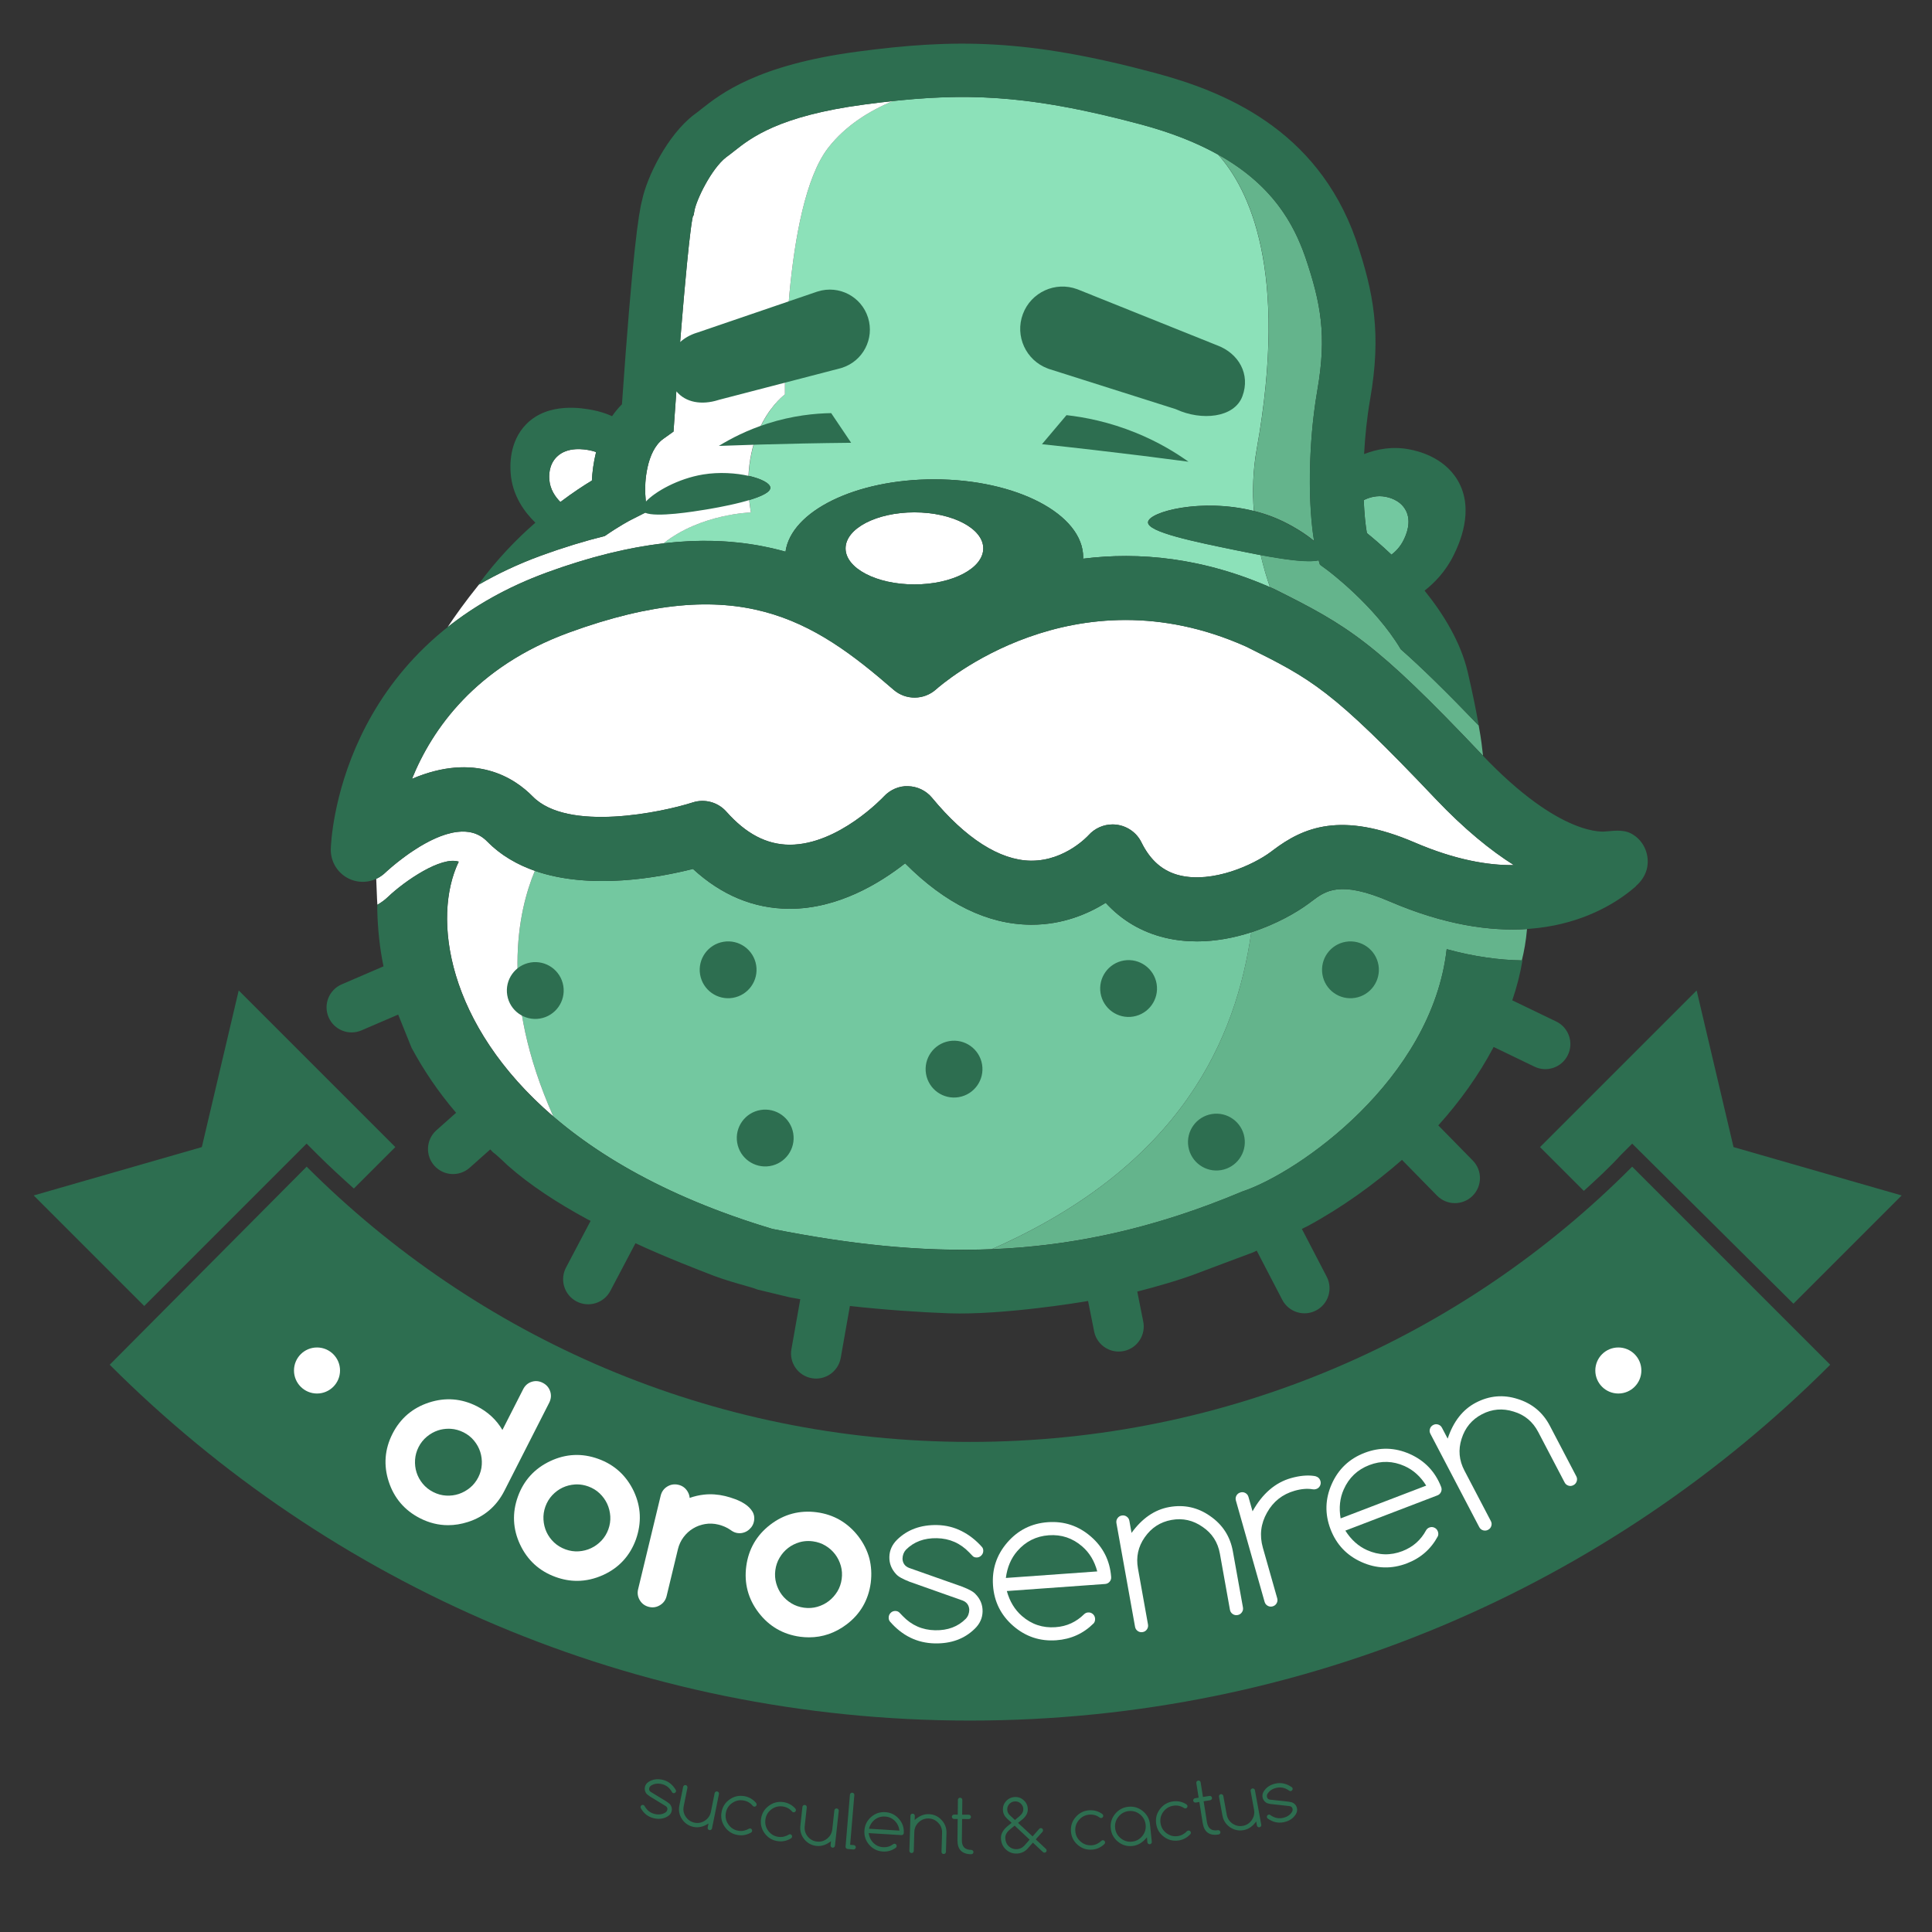 <?xml version="1.0" encoding="utf-8"?>
<!-- Generator: Adobe Illustrator 23.0.3, SVG Export Plug-In . SVG Version: 6.00 Build 0)  -->
<svg version="1.1" id="圖層_1" xmlns="http://www.w3.org/2000/svg" xmlns:xlink="http://www.w3.org/1999/xlink" x="0px" y="0px"
	 viewBox="0 0 600 600" style="enable-background:new 0 0 600 600;" xml:space="preserve">
<rect x="0" y="0" width="600" height="600" fill="#333333" stroke="none"/>
<style type="text/css">
	.st0{fill:#8CE1B9;}
	.st1{fill:#FFFFFF;}
	.st2{fill:#64B48C;}
	.st3{fill-rule:evenodd;clip-rule:evenodd;fill:#73C8A0;}
	.st4{fill:#2D6E50;}
	.st5{fill-rule:evenodd;clip-rule:evenodd;fill:#2D6E50;}
	.st6{fill-rule:evenodd;clip-rule:evenodd;fill:#FFFFFF;}
	.st7{fill:#73C8A0;}
</style>
<g>
	<path class="st0" d="M391.52,172.38c-2.69-0.5-5.26-1.03-7.41-1.47c-13.3-2.73-27.75-5.69-27.59-8.74
		c0.17-3.21,16.56-7.58,32.86-3.49c-0.46-6.09-0.29-12.56,0.9-19.21c9.98-55.6-2.4-80.77-12-91.47c0,0,0,0,0,0
		c-6.36-3.55-14.19-6.75-23.92-9.36c-32.04-8.59-51.39-9.78-74.21-7.56c-0.95,0.1-1.9,0.19-2.87,0.29
		c-6.96,2.9-14.59,7.45-20.07,14.52c-14.15,18.24-13.44,76.58-13.44,76.58s-10.44,7.64-11.28,25.3c3.97,0.9,6.69,2.34,6.74,3.68
		c0.05,1.41-2.89,2.73-6.53,3.83c0.13,1.26,0.27,2.53,0.49,3.86c0,0-15.6,0.41-27.14,9.6c0,0,0,0,0,0
		c5.37-0.63,10.45-0.86,15.28-0.75c0.24,0.01,0.48,0.02,0.72,0.03c1.29,0.04,2.57,0.1,3.82,0.19c0.38,0.03,0.75,0.06,1.13,0.09
		c1.1,0.09,2.19,0.2,3.26,0.33c0.44,0.05,0.87,0.1,1.31,0.16c1,0.13,2,0.29,2.98,0.45c0.45,0.07,0.9,0.15,1.34,0.23
		c0.99,0.18,1.97,0.39,2.94,0.6c0.39,0.09,0.79,0.16,1.17,0.25c1.33,0.31,2.65,0.65,3.94,1.01c1.74-12.56,21.71-22.47,46.14-22.47
		c25.58,0,46.31,10.86,46.31,24.25c0,0.14-0.04,0.27-0.04,0.4c17.2-2.16,37.31-0.46,59.19,9.35c-0.38-0.17-0.75-0.32-1.13-0.48
		C393.37,179.37,392.37,176.01,391.52,172.38z"/>
	<path class="st1" d="M169.88,177.77c13.4-4.89,25.37-7.75,36.17-9.02c11.54-9.19,27.14-9.6,27.14-9.6
		c-4.35-25.85,10.58-36.67,10.58-36.67s-0.71-58.34,13.44-76.58c5.48-7.06,13.1-11.61,20.07-14.52c-2.86,0.31-5.78,0.66-8.8,1.06
		C241.8,35.98,233.16,42.83,228,46.92c-0.92,0.73-1.74,1.37-2.5,1.91c-4.56,3.55-9.23,13.14-9.85,16.65l-0.23,1.3l-0.28,0.52
		c-1.23,5.52-3.83,35.83-5.7,62.81l-0.27,3.91l-3.19,2.28c-5.3,3.79-5.82,13.9-5.58,17.15l0.4,5.55l-4.98,2.52
		c-0.09,0.05-3.28,1.69-8.01,4.95c-6.27,1.55-12.87,3.55-19.83,6.1c-7.12,2.6-13.47,5.64-19.23,8.96c-4.19,5.2-7.38,9.66-9.76,13.27
		C147.27,188.23,157.41,182.33,169.88,177.77z"/>
	<path class="st2" d="M431.53,279.94c-15.45-6.64-19.89-3.28-24.2-0.02l-0.74,0.56c-3.93,2.94-10.35,6.58-17.99,9.06
		c-4.75,32.93-21.43,72.3-80.62,98.41c25.21-1.01,50.42-6.37,77.82-17.91c17.43-5.77,58.88-34.73,63.48-75.26
		c8.58,2.36,16.33,3.37,23.34,3.49c0.69-2.73,1.28-5.98,1.61-9.74C462.77,289.25,448.6,287.28,431.53,279.94z"/>
	<g>
		<path class="st3" d="M139.18,291.19c0.05,0.51,0.11,1.02,0.18,1.54C139.29,292.22,139.24,291.7,139.18,291.19z"/>
		<path class="st3" d="M138.86,284.45c-0.01,0.35-0.02,0.7-0.02,1.06C138.84,285.15,138.85,284.8,138.86,284.45z"/>
		<path class="st3" d="M139.25,278.84c0.03-0.21,0.06-0.41,0.09-0.62C139.31,278.43,139.28,278.63,139.25,278.84z"/>
		<path class="st3" d="M140.4,298.41c0.5,2.22,1.14,4.48,1.91,6.77C141.54,302.88,140.9,300.62,140.4,298.41z"/>
		<path class="st3" d="M138.92,282.51c0.02-0.35,0.04-0.7,0.06-1.04C138.96,281.81,138.94,282.16,138.92,282.51z"/>
		<path class="st3" d="M139.71,276.1c0.05-0.26,0.1-0.52,0.16-0.78C139.81,275.58,139.76,275.84,139.71,276.1z"/>
		<path class="st3" d="M141.28,270.43c0.07-0.2,0.15-0.41,0.23-0.61C141.43,270.02,141.36,270.22,141.28,270.43z"/>
		<path class="st3" d="M140.48,272.84c0.03-0.09,0.06-0.17,0.08-0.26C140.54,272.67,140.51,272.75,140.48,272.84z"/>
		<path class="st3" d="M118.19,272.17c-0.15,0.1-0.3,0.17-0.45,0.25C117.88,272.34,118.04,272.27,118.19,272.17z"/>
		<path class="st3" d="M142.6,306.02c0.86,2.45,1.88,4.94,3.06,7.45C144.48,310.96,143.46,308.48,142.6,306.02z"/>
		<path class="st3" d="M117.25,284.82c0,0,0,0.01,0,0.01c-0.04-0.8-0.08-1.58-0.1-2.4C117.17,283.25,117.21,284.03,117.25,284.82z"
			/>
		<path class="st3" d="M139.76,295.33c0.11,0.61,0.24,1.23,0.36,1.84C140,296.55,139.87,295.94,139.76,295.33z"/>
		<path class="st3" d="M158.24,266.79c-0.13-0.08-0.26-0.17-0.4-0.25C157.98,266.62,158.11,266.71,158.24,266.79z"/>
		<path class="st3" d="M156.4,265.61c-0.2-0.14-0.4-0.29-0.59-0.43C156.01,265.32,156.2,265.47,156.4,265.61z"/>
		<path class="st3" d="M160.13,267.86c-0.08-0.04-0.15-0.09-0.23-0.13C159.98,267.77,160.06,267.82,160.13,267.86z"/>
		<path class="st3" d="M162.07,268.82c-0.03-0.01-0.06-0.03-0.08-0.04C162.01,268.79,162.04,268.8,162.07,268.82z"/>
		<path class="st3" d="M164.06,269.68c0,0-0.01,0-0.01,0C164.05,269.67,164.06,269.68,164.06,269.68z"/>
		<path class="st3" d="M361.72,291.2c-7.2-1.74-13.39-5.41-18.33-10.81c-5.6,3.49-13.42,6.79-22.98,6.79c-0.12,0-0.24,0-0.36,0
			c-13.4-0.12-26.47-6.52-38.96-19.06c-7.9,6.21-20.87,14.11-35.79,14.11c-0.09,0-0.18,0-0.28,0c-10.96-0.07-20.97-4.23-29.82-12.38
			c-10.49,2.67-31.78,6.62-49.09,0.6c0,0,0,0,0,0c-5.19,12.41-11.1,38.45,5.73,76.28c-2.04-1.76-3.98-3.53-5.81-5.32
			c15.9,15.53,39.68,30.03,73.85,40.25c23.71,4.71,45.91,7.17,68.1,6.28c59.19-26.11,75.87-65.48,80.62-98.41
			c-5.19,1.68-10.94,2.83-16.87,2.83C368.42,292.36,365.06,292.01,361.72,291.2z"/>
		<path class="st3" d="M150.24,321.9c-1.65-2.67-3.09-5.32-4.36-7.96C147.15,316.58,148.6,319.24,150.24,321.9z"/>
		<path class="st3" d="M150.36,322.09c3.99,6.44,9.13,12.91,15.57,19.22C159.49,335,154.35,328.53,150.36,322.09z"/>
		<path class="st3" d="M154.62,264.3c-0.3-0.23-0.58-0.48-0.87-0.73C154.04,263.82,154.33,264.07,154.62,264.3z"/>
		<path class="st3" d="M152.91,262.87c-0.56-0.5-1.11-1.03-1.65-1.57C151.79,261.84,152.34,262.36,152.91,262.87z"/>
		<path class="st3" d="M138.93,288.16c0.03,0.47,0.06,0.94,0.1,1.42C138.99,289.1,138.95,288.62,138.93,288.16z"/>
	</g>
	<path class="st1" d="M166.11,270.44C166.11,270.44,166.1,270.44,166.11,270.44c-0.69-0.24-1.37-0.49-2.04-0.77
		c0,0-0.01,0-0.02-0.01c-0.67-0.27-1.33-0.55-1.98-0.85c-0.03-0.01-0.06-0.03-0.08-0.04c-0.62-0.29-1.24-0.6-1.85-0.92
		c-0.08-0.04-0.15-0.09-0.23-0.13c-0.56-0.3-1.12-0.61-1.66-0.94c-0.13-0.08-0.26-0.17-0.4-0.25c-0.49-0.3-0.97-0.61-1.44-0.93
		c-0.2-0.14-0.4-0.29-0.6-0.44c-0.4-0.28-0.79-0.57-1.18-0.87c-0.3-0.23-0.59-0.49-0.88-0.74c-0.28-0.23-0.56-0.46-0.84-0.7
		c-0.56-0.5-1.11-1.03-1.65-1.57c-0.64-0.65-1.33-1.19-2.04-1.62c-1.8-1.07-3.81-1.48-5.92-1.4c-4.22,0.14-8.83,2.19-12.85,4.61
		c-0.8,0.48-1.58,0.98-2.33,1.48c-0.75,0.5-1.47,1-2.14,1.5c-0.68,0.49-1.32,0.98-1.91,1.44c-0.3,0.23-0.58,0.46-0.85,0.67
		c-0.54,0.44-1.04,0.84-1.47,1.21c-1.3,1.1-2.08,1.84-2.12,1.87c-0.31,0.3-0.6,0.53-0.9,0.75c-0.59,0.45-1.23,0.83-1.89,1.14
		c0.21,6.32,0.36,8.05,0.36,8.05c1.17-0.67,2.29-1.46,3.29-2.43c5.27-5.02,16.58-12.73,21.98-10.95
		c-8.34,17.33-3.73,50.68,29.37,79.12C155.01,308.9,160.91,282.86,166.11,270.44z"/>
	<g>
		<path class="st1" d="M316.87,159.09c0.02,0.02,0.02,0.04,0.02,0.06c-0.02-0.03-0.03-0.05-0.03-0.06H316.87z"/>
	</g>
	<path class="st1" d="M289.47,247.77c10.4,12.59,20.96,19.34,30.53,19.52c0.14,0,0.27,0,0.4,0c10.49,0,17.57-7.81,17.64-7.89
		c1.91-2.14,4.65-3.37,7.48-3.37c0.44,0,0.88,0.03,1.33,0.09c3.27,0.45,6.15,2.46,7.61,5.43c2.79,5.68,6.69,9.05,11.92,10.31
		c10.17,2.47,22.78-3.19,28.32-7.33l0.65-0.49c9.32-7.05,21.11-12.24,44.04-2.38c12.43,5.34,22.75,7.13,30.76,7
		c-7.17-4.53-15.33-11.11-24.35-20.61c-32.31-34.06-38.44-37.11-58.74-47.22c-53.68-24.05-94.66,11.74-96.37,13.27
		c-3.73,3.34-9.4,3.39-13.17,0.11c-25.06-21.77-48.39-36.9-100.81-17.77c-29.06,10.61-42.53,30.06-48.76,45.43
		c19.6-8.34,31.82-0.3,37.5,5.49c10.87,11.09,40.22,4.89,49.65,1.85c3.74-1.22,7.87-0.1,10.49,2.86
		c6.08,6.86,12.48,10.21,19.55,10.26c0.05,0,0.1,0,0.15,0c15.14,0,29.02-14.78,29.16-14.93c1.94-2.13,4.83-3.4,7.59-3.24
		C284.93,244.23,287.64,245.55,289.47,247.77z"/>
	<g>
		<path class="st2" d="M405.37,79.81c-0.2-0.57-0.41-1.15-0.63-1.73c-0.05-0.14-0.11-0.29-0.16-0.43c-0.21-0.54-0.43-1.09-0.66-1.65
			c-0.02-0.05-0.04-0.1-0.06-0.15c-0.25-0.61-0.52-1.22-0.8-1.83c-0.05-0.11-0.1-0.22-0.15-0.33c-0.27-0.58-0.55-1.16-0.84-1.74
			c-0.02-0.04-0.04-0.09-0.07-0.13c-0.33-0.65-0.67-1.3-1.04-1.95c-0.03-0.06-0.07-0.12-0.1-0.18c-0.35-0.62-0.72-1.24-1.1-1.87
			c-0.02-0.04-0.05-0.07-0.07-0.11c-0.84-1.34-1.76-2.69-2.78-4.03c-0.02-0.03-0.04-0.06-0.06-0.09c-1.03-1.35-2.17-2.69-3.42-4.02
			c-0.02-0.02-0.03-0.04-0.05-0.05c-1.26-1.34-2.64-2.66-4.15-3.96c-0.01-0.01-0.03-0.02-0.04-0.04c-1.52-1.31-3.17-2.59-4.97-3.84
			c-0.01-0.01-0.02-0.01-0.02-0.02c-1.81-1.26-3.77-2.48-5.89-3.67c9.6,10.7,21.98,35.87,12,91.47c-1.19,6.64-1.36,13.12-0.9,19.21
			c2.54,0.64,5.07,1.46,7.54,2.55c4.07,1.79,8.32,4.39,11.16,6.78c0-0.01,0-0.02,0-0.03c-0.44-2.59-0.78-5.65-1-9.05
			c-0.01-0.18-0.02-0.35-0.04-0.53c-0.04-0.68-0.08-1.38-0.11-2.08c-0.01-0.3-0.03-0.6-0.04-0.9c-0.03-0.66-0.05-1.33-0.07-2
			c-0.01-0.37-0.02-0.75-0.02-1.13c-0.01-0.65-0.02-1.3-0.03-1.96c0-0.44,0-0.89,0-1.33c0-0.63,0-1.26,0.01-1.9
			c0.01-0.61,0.02-1.23,0.04-1.84c0.02-0.83,0.04-1.67,0.08-2.51c0.03-0.76,0.06-1.51,0.1-2.28c0.02-0.48,0.06-0.96,0.08-1.44
			c0.04-0.7,0.08-1.4,0.13-2.11c0.04-0.49,0.08-0.99,0.11-1.48c0.06-0.71,0.12-1.41,0.18-2.12c0.05-0.49,0.09-0.98,0.14-1.48
			c0.07-0.73,0.15-1.45,0.24-2.18c0.05-0.47,0.11-0.94,0.17-1.41c0.1-0.8,0.21-1.61,0.32-2.41c0.05-0.39,0.1-0.78,0.16-1.16
			c0.18-1.19,0.36-2.38,0.57-3.55C412.07,104.16,410.26,94.28,405.37,79.81z"/>
		<path class="st2" d="M459.22,225.3c-9.72-10.11-17.74-18-24.2-23.68c-8.1-13.64-22.68-24.49-22.86-24.63l-2.25-1.65l-0.4-1.34
			c-3.46,0.8-11.13-0.35-18-1.64c0.85,3.63,1.86,6.99,2.92,10c0.38,0.16,0.75,0.31,1.13,0.48c23.32,11.61,31.42,16.46,64.67,51.51
			c0.12,0.12,0.23,0.23,0.34,0.35C460.23,231.87,460.1,230.09,459.22,225.3z"/>
	</g>
	<g>
		<path class="st4" d="M201.77,557.86l0.01,0c-0.3-0.2-0.54-0.38-0.74-0.55c-0.19-0.17-0.34-0.33-0.43-0.49
			c-0.36-0.6-0.47-1.23-0.32-1.88c0.15-0.66,0.54-1.19,1.16-1.58c1.26-0.8,2.72-1.01,4.37-0.62c0.88,0.21,1.67,0.58,2.35,1.14
			c0.69,0.55,1.26,1.24,1.73,2.07c0.05,0.12,0.07,0.25,0.03,0.4c-0.04,0.18-0.15,0.33-0.31,0.43c-0.16,0.1-0.33,0.13-0.52,0.09
			c-0.18-0.04-0.3-0.13-0.37-0.27l-0.25-0.41c-0.7-1.12-1.69-1.83-2.96-2.13c-1.29-0.3-2.42-0.13-3.39,0.51
			c-0.27,0.2-0.45,0.48-0.53,0.84c-0.04,0.22-0.02,0.42,0.06,0.6c0.08,0.18,0.22,0.34,0.42,0.47l5.03,3.07l-0.01,0
			c0.3,0.2,0.54,0.38,0.74,0.55c0.19,0.17,0.33,0.33,0.42,0.48c0.37,0.6,0.48,1.22,0.33,1.88c-0.16,0.67-0.54,1.19-1.17,1.58
			c-1.26,0.8-2.71,1.01-4.36,0.63c-1.78-0.41-3.14-1.48-4.09-3.2c-0.05-0.12-0.06-0.26-0.03-0.41c0.04-0.18,0.14-0.33,0.3-0.43
			c0.16-0.1,0.33-0.13,0.51-0.09c0.17,0.04,0.3,0.13,0.39,0.27l0.25,0.41c0.7,1.12,1.68,1.83,2.96,2.13c1.28,0.3,2.4,0.13,3.37-0.51
			c0.28-0.2,0.46-0.48,0.54-0.84c0.07-0.46-0.09-0.82-0.48-1.08L201.77,557.86z"/>
		<path class="st4" d="M221.12,567.82c-0.04,0.19-0.14,0.33-0.29,0.43c-0.16,0.1-0.33,0.14-0.52,0.1c-0.19-0.04-0.33-0.13-0.43-0.29
			c-0.1-0.16-0.14-0.33-0.1-0.51l0.25-1.24c-1.57,1.01-3.11,1.36-4.61,1.06c-1.52-0.31-2.73-1.11-3.61-2.41
			c-0.86-1.3-1.14-2.73-0.82-4.27l1.17-5.78c0.04-0.19,0.13-0.33,0.29-0.43c0.16-0.1,0.33-0.14,0.51-0.1
			c0.19,0.04,0.33,0.13,0.43,0.29c0.1,0.16,0.13,0.33,0.1,0.51l-1.16,5.78c-0.24,1.17-0.03,2.25,0.63,3.24
			c0.68,1,1.6,1.61,2.74,1.85c1.16,0.23,2.24,0.02,3.23-0.65c0.99-0.65,1.61-1.57,1.85-2.74l1.16-5.78
			c0.04-0.18,0.13-0.33,0.29-0.43c0.16-0.1,0.33-0.14,0.51-0.1c0.19,0.04,0.33,0.13,0.44,0.29c0.11,0.16,0.14,0.33,0.1,0.51
			L221.12,567.82z"/>
		<path class="st4" d="M233.02,567.85c0.19,0.03,0.33,0.12,0.44,0.28c0.11,0.16,0.14,0.33,0.11,0.51c-0.03,0.19-0.13,0.34-0.29,0.45
			c-0.63,0.37-1.3,0.63-2.01,0.77c-0.71,0.14-1.44,0.14-2.18,0.02c-1.67-0.28-2.99-1.12-3.97-2.49c-0.98-1.38-1.33-2.9-1.04-4.57
			c0.28-1.67,1.11-2.99,2.49-3.97c1.38-0.98,2.9-1.33,4.57-1.04c0.74,0.12,1.43,0.37,2.05,0.74c0.63,0.37,1.17,0.83,1.63,1.39
			c0.05,0.08,0.1,0.17,0.13,0.27c0.03,0.1,0.04,0.2,0.02,0.3c-0.03,0.19-0.12,0.33-0.28,0.44c-0.15,0.11-0.32,0.15-0.51,0.11
			c-0.17-0.03-0.31-0.11-0.4-0.23c-0.75-0.92-1.71-1.48-2.88-1.68c-1.29-0.22-2.48,0.05-3.56,0.82c-1.07,0.76-1.71,1.79-1.93,3.09
			c-0.22,1.3,0.05,2.49,0.81,3.56c0.77,1.08,1.79,1.72,3.09,1.94c0.57,0.1,1.13,0.09,1.7-0.03c0.56-0.12,1.09-0.32,1.57-0.6
			C232.72,567.85,232.86,567.83,233.02,567.85z"/>
		<path class="st4" d="M245.41,569.64c0.19,0.03,0.34,0.11,0.45,0.27c0.11,0.15,0.15,0.32,0.13,0.51c-0.03,0.19-0.12,0.34-0.27,0.46
			c-0.61,0.39-1.28,0.67-1.98,0.83c-0.71,0.16-1.43,0.19-2.18,0.08c-1.68-0.23-3.02-1.02-4.04-2.37c-1.02-1.35-1.41-2.86-1.18-4.54
			c0.23-1.68,1.03-3.02,2.38-4.04c1.35-1.02,2.86-1.41,4.54-1.18c0.74,0.11,1.44,0.33,2.07,0.68c0.64,0.35,1.2,0.79,1.68,1.34
			c0.05,0.07,0.1,0.16,0.13,0.26c0.04,0.1,0.04,0.2,0.03,0.3c-0.03,0.19-0.11,0.34-0.26,0.45s-0.32,0.16-0.5,0.13
			c-0.17-0.02-0.31-0.1-0.41-0.22c-0.77-0.89-1.75-1.43-2.93-1.59c-1.3-0.18-2.48,0.13-3.53,0.92c-1.05,0.79-1.66,1.84-1.84,3.15
			c-0.18,1.31,0.12,2.48,0.91,3.53c0.8,1.05,1.84,1.67,3.14,1.85c0.57,0.08,1.14,0.05,1.7-0.08c0.56-0.14,1.08-0.35,1.55-0.64
			C245.11,569.64,245.25,569.62,245.41,569.64z"/>
		<path class="st4" d="M259.3,573.21c-0.02,0.19-0.11,0.34-0.25,0.46c-0.15,0.12-0.32,0.16-0.51,0.14c-0.19-0.02-0.34-0.1-0.46-0.25
			s-0.16-0.31-0.14-0.5l0.14-1.26c-1.47,1.14-2.97,1.63-4.5,1.47c-1.54-0.17-2.81-0.86-3.81-2.08c-0.98-1.22-1.38-2.61-1.21-4.18
			l0.64-5.86c0.02-0.19,0.11-0.34,0.25-0.46s0.31-0.16,0.5-0.14c0.19,0.02,0.34,0.1,0.46,0.25c0.12,0.14,0.16,0.31,0.14,0.5
			l-0.64,5.86c-0.13,1.19,0.18,2.25,0.92,3.17c0.77,0.94,1.74,1.47,2.9,1.59c1.17,0.13,2.23-0.18,3.16-0.93
			c0.93-0.74,1.46-1.71,1.59-2.9l0.64-5.86c0.02-0.19,0.1-0.34,0.25-0.46c0.14-0.12,0.31-0.16,0.5-0.14
			c0.19,0.02,0.34,0.1,0.46,0.25c0.12,0.14,0.17,0.31,0.15,0.5L259.3,573.21z"/>
		<path class="st4" d="M263.95,557.36c0.02-0.19,0.09-0.34,0.24-0.46c0.14-0.12,0.31-0.17,0.5-0.16c0.19,0.02,0.34,0.09,0.47,0.24
			c0.12,0.14,0.18,0.31,0.16,0.5l-1.3,15.44l1.12,0.09c0.19,0.02,0.35,0.1,0.47,0.24c0.12,0.14,0.18,0.31,0.16,0.5
			c-0.02,0.19-0.1,0.34-0.24,0.46c-0.15,0.12-0.31,0.17-0.5,0.16l-1.81-0.15c-0.19-0.02-0.34-0.09-0.46-0.24
			c-0.12-0.14-0.17-0.31-0.16-0.49L263.95,557.36z"/>
		<path class="st4" d="M277.83,572.59c0.19,0.01,0.34,0.09,0.47,0.23c0.12,0.14,0.18,0.31,0.17,0.5c-0.01,0.19-0.08,0.34-0.2,0.46
			c-1.2,0.91-2.56,1.32-4.08,1.23c-1.69-0.1-3.09-0.79-4.21-2.05c-1.12-1.27-1.63-2.74-1.53-4.43c0.1-1.69,0.79-3.09,2.05-4.22
			c1.27-1.12,2.74-1.63,4.43-1.53c1.69,0.1,3.09,0.79,4.22,2.06c1.12,1.27,1.63,2.74,1.53,4.43c-0.01,0.19-0.09,0.35-0.23,0.47
			c-0.14,0.12-0.3,0.18-0.49,0.17l-10.18-0.62c0.15,1.11,0.56,2.03,1.21,2.77c0.88,0.99,1.97,1.53,3.28,1.6
			c0.6,0.04,1.16-0.03,1.68-0.19c0.52-0.16,1-0.41,1.45-0.75C277.53,572.63,277.67,572.58,277.83,572.59z M279.33,568.51
			c-0.14-1.1-0.54-2.02-1.2-2.77c-0.88-0.99-1.97-1.52-3.28-1.6c-1.31-0.08-2.46,0.32-3.45,1.19c-0.74,0.66-1.25,1.53-1.54,2.6
			L279.33,568.51z"/>
		<path class="st4" d="M282.75,563.9c0-0.19,0.07-0.35,0.21-0.47c0.14-0.13,0.3-0.19,0.49-0.18c0.19,0.01,0.35,0.08,0.47,0.21
			c0.13,0.14,0.19,0.3,0.18,0.49l-0.04,1.27c1.38-1.26,2.84-1.86,4.37-1.82c1.57,0.05,2.89,0.64,3.95,1.78
			c1.08,1.14,1.6,2.5,1.56,4.06l-0.17,5.89c-0.01,0.19-0.08,0.35-0.22,0.47c-0.14,0.13-0.3,0.19-0.49,0.18
			c-0.19,0-0.35-0.07-0.48-0.21c-0.13-0.14-0.19-0.3-0.18-0.49l0.17-5.89c0.04-1.2-0.36-2.23-1.18-3.08c-0.82-0.88-1.82-1.33-3-1.37
			c-1.18-0.03-2.21,0.36-3.09,1.19c-0.86,0.81-1.31,1.81-1.35,3l-0.17,5.89c-0.01,0.19-0.08,0.35-0.21,0.48
			c-0.13,0.13-0.3,0.19-0.49,0.18c-0.19,0-0.35-0.08-0.48-0.21c-0.13-0.14-0.19-0.3-0.18-0.49L282.75,563.9z"/>
		<path class="st4" d="M301.63,574.5c0.19,0,0.35,0.07,0.48,0.2c0.13,0.13,0.2,0.29,0.2,0.48s-0.07,0.35-0.21,0.48
			c-0.14,0.13-0.3,0.19-0.49,0.19c-2.87-0.03-4.29-1.49-4.26-4.36l0.07-6.59l-1.12-0.01c-0.19,0-0.35-0.07-0.49-0.2
			c-0.13-0.13-0.2-0.29-0.2-0.48c0-0.19,0.07-0.35,0.21-0.48c0.14-0.13,0.3-0.19,0.49-0.19l1.13,0.01l0.05-4.58
			c0-0.19,0.07-0.35,0.2-0.48c0.13-0.13,0.3-0.19,0.48-0.19c0.19,0,0.35,0.07,0.49,0.2c0.13,0.13,0.2,0.3,0.2,0.48l-0.05,4.58
			l2.05,0.02c0.19,0,0.35,0.07,0.48,0.2c0.13,0.13,0.2,0.3,0.2,0.48c0,0.19-0.07,0.35-0.21,0.48c-0.14,0.13-0.3,0.19-0.49,0.19
			l-2.05-0.02l-0.07,6.59C298.7,573.49,299.67,574.48,301.63,574.5z"/>
		<path class="st4" d="M316.16,566.11l4.52,4.2l2.09-2.37c0.11-0.13,0.26-0.19,0.45-0.2c0.19-0.01,0.35,0.05,0.49,0.18
			c0.14,0.12,0.21,0.28,0.21,0.47c0.01,0.17-0.04,0.32-0.14,0.47l-2.12,2.37l3.19,2.99c0.12,0.12,0.18,0.27,0.19,0.44
			c0.01,0.19-0.05,0.35-0.18,0.49c-0.13,0.14-0.28,0.21-0.47,0.21c-0.18,0.01-0.34-0.05-0.47-0.17l-3.15-2.94l-1.68,1.89h0.01
			c-0.9,0.96-2.01,1.46-3.32,1.5c-1.31,0.04-2.45-0.38-3.41-1.28c-0.96-0.89-1.47-2.07-1.52-3.51c-0.02-0.64,0.14-1.27,0.47-1.88
			c0.34-0.61,0.82-1.19,1.46-1.74l1.38-1.14l-1.48-1.37c-0.78-0.74-1.18-1.63-1.22-2.68c-0.03-1.06,0.31-1.97,1.04-2.74
			c0.73-0.77,1.63-1.18,2.7-1.22c1.07-0.04,1.98,0.31,2.76,1.04c0.78,0.71,1.19,1.6,1.23,2.67c0.04,1.12-0.46,2.15-1.49,3.09
			l0.01-0.01L316.16,566.11z M319.76,571.32l-4.65-4.35l-1.41,1.14c-1.03,0.85-1.53,1.75-1.5,2.69c0.04,1.07,0.39,1.93,1.08,2.57
			c0.69,0.64,1.51,0.95,2.44,0.91c0.93-0.03,1.72-0.39,2.37-1.07L319.76,571.32z M315.2,565.22l1.46-1.23
			c0.4-0.34,0.7-0.69,0.88-1.05c0.19-0.36,0.27-0.73,0.26-1.11c-0.02-0.66-0.28-1.24-0.79-1.72c-0.5-0.47-1.1-0.69-1.78-0.67
			c-0.69,0.02-1.28,0.28-1.75,0.78c-0.47,0.51-0.69,1.1-0.67,1.77c0.02,0.68,0.28,1.25,0.78,1.72L315.2,565.22z"/>
		<path class="st4" d="M342.47,571.5c0.19-0.01,0.35,0.04,0.49,0.17c0.14,0.12,0.22,0.28,0.23,0.47c0.01,0.19-0.04,0.36-0.17,0.51
			c-0.52,0.51-1.1,0.92-1.76,1.23c-0.66,0.31-1.36,0.49-2.11,0.54c-1.69,0.12-3.17-0.36-4.45-1.47c-1.28-1.1-1.99-2.5-2.11-4.19
			c-0.12-1.69,0.36-3.17,1.47-4.45c1.1-1.28,2.5-1.98,4.19-2.11c0.75-0.05,1.47,0.02,2.17,0.22c0.7,0.2,1.34,0.52,1.92,0.95
			c0.07,0.06,0.13,0.14,0.19,0.23c0.05,0.09,0.09,0.19,0.09,0.29c0.02,0.19-0.04,0.35-0.16,0.49c-0.12,0.14-0.28,0.22-0.47,0.23
			c-0.17,0.01-0.32-0.03-0.45-0.13c-0.95-0.71-2.01-1.02-3.2-0.93c-1.31,0.1-2.39,0.65-3.26,1.65c-0.85,0.99-1.23,2.15-1.13,3.46
			c0.1,1.32,0.64,2.4,1.64,3.26c1,0.86,2.16,1.24,3.46,1.15c0.58-0.04,1.12-0.19,1.64-0.44c0.52-0.25,0.98-0.57,1.38-0.96
			C342.18,571.56,342.31,571.51,342.47,571.5z"/>
		<path class="st4" d="M356.19,570.59c-1.31,1.62-2.81,2.52-4.51,2.7c-1.68,0.17-3.18-0.27-4.49-1.34
			c-1.31-1.07-2.06-2.44-2.23-4.12c-0.18-1.68,0.27-3.18,1.34-4.49c1.07-1.31,2.44-2.06,4.12-2.23c1.68-0.18,3.18,0.27,4.49,1.34
			c1.31,1.07,2.06,2.44,2.23,4.12l0.56,5.42c0.02,0.19-0.03,0.35-0.15,0.5c-0.12,0.14-0.27,0.23-0.46,0.25
			c-0.19,0.02-0.36-0.03-0.51-0.15c-0.15-0.12-0.23-0.27-0.25-0.46L356.19,570.59z M350.57,562.44c-1.31,0.14-2.38,0.72-3.21,1.74
			c-0.83,1.03-1.18,2.19-1.05,3.5c0.13,1.31,0.71,2.37,1.74,3.21c1.02,0.83,2.19,1.18,3.49,1.05s2.38-0.71,3.21-1.74
			c0.83-1.02,1.17-2.18,1.04-3.49c-0.14-1.31-0.71-2.38-1.73-3.21C353.04,562.66,351.87,562.31,350.57,562.44z"/>
		<path class="st4" d="M369.06,568.49c0.19-0.03,0.36,0.02,0.51,0.14c0.15,0.12,0.23,0.27,0.26,0.46c0.03,0.19-0.02,0.36-0.14,0.51
			c-0.49,0.54-1.05,0.99-1.69,1.33c-0.64,0.34-1.33,0.56-2.07,0.66c-1.68,0.22-3.19-0.18-4.53-1.21s-2.13-2.38-2.35-4.06
			c-0.22-1.68,0.18-3.19,1.21-4.53c1.03-1.34,2.38-2.13,4.06-2.35c0.74-0.1,1.47-0.07,2.18,0.09c0.71,0.16,1.37,0.44,1.97,0.84
			c0.07,0.05,0.14,0.13,0.2,0.21c0.06,0.09,0.1,0.18,0.11,0.28c0.03,0.19-0.02,0.36-0.13,0.5s-0.26,0.23-0.45,0.26
			c-0.17,0.02-0.33-0.01-0.46-0.1c-0.99-0.66-2.07-0.91-3.25-0.75c-1.3,0.17-2.35,0.79-3.16,1.83c-0.79,1.04-1.1,2.21-0.93,3.52
			c0.18,1.31,0.78,2.36,1.82,3.16c1.05,0.8,2.22,1.12,3.52,0.94c0.57-0.08,1.11-0.25,1.61-0.53c0.5-0.28,0.95-0.63,1.32-1.04
			C368.78,568.57,368.91,568.51,369.06,568.49z"/>
		<path class="st4" d="M378.22,568.38c0.19-0.03,0.36,0.01,0.51,0.12c0.15,0.11,0.25,0.26,0.27,0.44c0.03,0.19-0.01,0.36-0.12,0.51
			c-0.11,0.15-0.26,0.24-0.45,0.27c-2.84,0.45-4.48-0.75-4.93-3.59l-1.03-6.51l-1.11,0.18c-0.19,0.03-0.36-0.01-0.51-0.12
			c-0.15-0.11-0.25-0.26-0.28-0.44c-0.03-0.19,0.01-0.36,0.12-0.51c0.11-0.15,0.26-0.24,0.45-0.27l1.11-0.18l-0.72-4.53
			c-0.03-0.19,0.01-0.36,0.12-0.51c0.11-0.15,0.26-0.24,0.44-0.27c0.19-0.03,0.36,0.01,0.51,0.12c0.15,0.11,0.25,0.26,0.27,0.44
			l0.72,4.53l2.02-0.32c0.19-0.03,0.36,0.01,0.51,0.12c0.15,0.11,0.25,0.26,0.27,0.44c0.03,0.19-0.01,0.36-0.12,0.51
			c-0.11,0.15-0.26,0.24-0.45,0.27l-2.02,0.32l1.03,6.51C375.16,567.87,376.28,568.69,378.22,568.38z"/>
		<path class="st4" d="M391.69,566.68c0.04,0.19,0,0.36-0.11,0.51c-0.11,0.15-0.26,0.25-0.44,0.28c-0.19,0.04-0.36,0-0.51-0.11
			c-0.15-0.11-0.25-0.25-0.28-0.44l-0.23-1.25c-1.09,1.52-2.38,2.41-3.89,2.69c-1.53,0.28-2.94-0.02-4.25-0.9
			c-1.28-0.89-2.07-2.11-2.35-3.67l-1.06-5.8c-0.04-0.19,0-0.35,0.11-0.51c0.11-0.15,0.25-0.25,0.44-0.28
			c0.19-0.03,0.36,0,0.51,0.11c0.15,0.11,0.25,0.25,0.28,0.44l1.06,5.8c0.21,1.18,0.81,2.1,1.79,2.78c1.01,0.68,2.08,0.91,3.23,0.7
			c1.16-0.21,2.08-0.81,2.76-1.79c0.68-0.98,0.91-2.05,0.7-3.23l-1.06-5.8c-0.04-0.19,0-0.35,0.11-0.51
			c0.11-0.15,0.25-0.25,0.44-0.28c0.19-0.04,0.36,0,0.51,0.11c0.16,0.1,0.25,0.25,0.28,0.44L391.69,566.68z"/>
		<path class="st4" d="M394.68,560.26L394.68,560.26c-0.34-0.05-0.65-0.11-0.89-0.19c-0.25-0.07-0.44-0.16-0.59-0.26
			c-0.58-0.39-0.95-0.91-1.09-1.57c-0.14-0.66-0.02-1.31,0.37-1.93c0.81-1.26,2.03-2.07,3.69-2.42c0.88-0.19,1.75-0.18,2.61,0.03
			s1.67,0.59,2.45,1.14c0.1,0.08,0.16,0.2,0.2,0.35c0.04,0.19,0.01,0.36-0.1,0.52s-0.25,0.26-0.43,0.3
			c-0.18,0.04-0.33,0.01-0.46-0.08l-0.4-0.26c-1.11-0.72-2.3-0.94-3.59-0.67c-1.29,0.28-2.24,0.91-2.85,1.91
			c-0.16,0.3-0.2,0.63-0.12,0.99c0.06,0.21,0.16,0.38,0.31,0.52c0.15,0.13,0.34,0.21,0.58,0.25l5.85,0.64l-0.01,0
			c0.35,0.05,0.65,0.11,0.9,0.18c0.25,0.07,0.44,0.16,0.58,0.26c0.59,0.38,0.95,0.9,1.09,1.57c0.14,0.67,0.02,1.31-0.38,1.93
			c-0.8,1.26-2.02,2.07-3.68,2.42c-1.79,0.38-3.48,0-5.06-1.16c-0.1-0.09-0.17-0.21-0.2-0.36c-0.04-0.19-0.01-0.36,0.09-0.52
			s0.24-0.26,0.43-0.3c0.17-0.04,0.33-0.01,0.46,0.08l0.4,0.26c1.11,0.72,2.3,0.94,3.59,0.67c1.28-0.28,2.23-0.91,2.83-1.89
			c0.17-0.3,0.21-0.63,0.14-0.99c-0.13-0.45-0.43-0.71-0.89-0.77L394.68,560.26z"/>
	</g>
	<g>
		<path class="st5" d="M506.88,362.32c-52.57,52.93-125.18,85.48-205.65,85.48s-153.07-32.55-206-85.48l-61.16,61.51
			c68.31,68.31,162.73,110.51,267.16,110.51s198.85-42.2,267.16-110.51L506.88,362.32z M478.27,356.24l48.64-48.64l11.45,48.64
			l52.22,15.02l-33.62,33.62l-50.07-49.71l-3.58,3.58c-3.58,3.93-7.51,7.51-11.44,11.09L478.27,356.24z M122.77,356.24L74.13,307.6
			l-11.45,48.64l-52.22,15.02l34.33,34.33l50.43-50.43l3.58,3.58c3.58,3.58,7.51,7.15,11.09,10.37L122.77,356.24z"/>
		<g>
			<path class="st1" d="M170.85,432.05c-0.4-1.16-1.17-2.03-2.29-2.6c-1.15-0.59-2.31-0.69-3.47-0.31c-1.16,0.38-2.04,1.15-2.62,2.3
				l-6.44,12.65c-1.86-3.16-4.52-5.63-7.92-7.36c-4.78-2.43-9.79-2.82-14.88-1.16c-5.1,1.66-8.91,4.92-11.34,9.7
				c-2.43,4.78-2.82,9.79-1.16,14.88c1.66,5.09,4.92,8.91,9.7,11.35c2.82,1.44,5.74,2.16,8.73,2.16c2.02,0,4.07-0.33,6.14-0.99
				c5.08-1.62,8.9-4.88,11.35-9.7l13.93-27.38C171.16,434.41,171.25,433.23,170.85,432.05z M149.62,454.88
				c-0.08,1.35-0.45,2.67-1.09,3.93c-0.65,1.26-1.5,2.34-2.54,3.2c-1.06,0.87-2.23,1.53-3.49,1.95c-1.26,0.42-2.58,0.59-3.97,0.51
				c-1.37-0.08-2.7-0.45-3.98-1.1c-1.3-0.66-2.39-1.53-3.26-2.58c-0.88-1.07-1.52-2.24-1.92-3.49c-0.4-1.25-0.56-2.58-0.47-3.96
				c0.09-1.36,0.46-2.69,1.1-3.95c0.64-1.26,1.5-2.34,2.55-3.21c1.06-0.88,2.23-1.54,3.47-1.95c1.05-0.35,2.15-0.52,3.29-0.52
				c0.22,0,0.44,0.01,0.67,0.02c1.36,0.08,2.71,0.46,4.01,1.11c1.28,0.65,2.37,1.52,3.23,2.57c0.88,1.07,1.53,2.25,1.93,3.51
				C149.55,452.18,149.71,453.52,149.62,454.88z"/>
			<path class="st1" d="M196.83,463.12c-2.31-4.86-6.02-8.25-11.02-10.05c-5.04-1.83-10.06-1.6-14.91,0.68
				c-4.85,2.28-8.24,5.98-10.06,11.02c-1.82,5.04-1.6,10.06,0.68,14.91c2.28,4.85,5.98,8.24,11.02,10.06
				c2.22,0.81,4.44,1.21,6.66,1.21c2.77,0,5.52-0.63,8.24-1.88c4.84-2.23,8.23-5.95,10.07-11.03l0-0.01
				c0.89-2.52,1.28-5.05,1.18-7.52C198.59,468.03,197.96,465.55,196.83,463.12z M175.63,481.18c-1.37-0.5-2.57-1.23-3.56-2.16
				c-1-0.95-1.79-2.04-2.34-3.23c-0.55-1.19-0.87-2.49-0.95-3.87c-0.08-1.36,0.12-2.73,0.6-4.06c0.48-1.33,1.2-2.51,2.13-3.51
				c0.94-1,2.02-1.8,3.21-2.36c1.19-0.56,2.49-0.89,3.86-0.98c0.21-0.01,0.41-0.02,0.62-0.02c1.16,0,2.33,0.21,3.49,0.63
				c1.35,0.49,2.54,1.21,3.52,2.15c1,0.95,1.79,2.04,2.35,3.25c0.56,1.21,0.88,2.51,0.97,3.88c0.08,1.35-0.12,2.71-0.6,4.04
				c-0.48,1.33-1.2,2.5-2.12,3.49c-0.94,0.99-2.02,1.79-3.23,2.36c-1.2,0.57-2.51,0.9-3.88,0.99
				C178.37,481.87,176.98,481.67,175.63,481.18z"/>
			<path class="st1" d="M233.32,474.31c0.37-0.49,0.64-1.04,0.79-1.67c0.29-1.22,0.12-2.33-0.5-3.31c-0.54-0.85-1.3-1.6-2.25-2.23
				c-0.89-0.59-1.91-1.1-3.03-1.52c-1.08-0.4-2.12-0.72-3.1-0.96c-2.24-0.54-4.48-0.69-6.63-0.45c-1.5,0.17-2.98,0.51-4.42,1.02
				c-0.05-0.7-0.27-1.38-0.67-2.03c-0.65-1.06-1.59-1.75-2.81-2.04c-1.23-0.29-2.39-0.12-3.46,0.53c-1.07,0.65-1.75,1.6-2.05,2.81
				l-7.02,29.1c-0.29,1.21-0.11,2.36,0.54,3.43c0.65,1.07,1.61,1.75,2.84,2.05c0.37,0.09,0.74,0.14,1.1,0.14
				c0.81,0,1.59-0.23,2.32-0.68c1.07-0.65,1.75-1.6,2.05-2.81l3.51-14.55c0.34-1.4,0.92-2.66,1.74-3.75
				c0.82-1.1,1.81-2.01,2.94-2.69c1.12-0.69,2.38-1.16,3.74-1.39c1.35-0.23,2.74-0.18,4.13,0.16c1.43,0.35,2.7,0.91,3.76,1.65
				c0.61,0.46,1.18,0.75,1.74,0.89c0.61,0.15,1.23,0.18,1.81,0.08c0.59-0.1,1.15-0.31,1.65-0.62
				C232.53,475.16,232.95,474.77,233.32,474.31z"/>
			<path class="st1" d="M266.57,477.13c-3.3-4.26-7.64-6.78-12.91-7.48c-5.31-0.7-10.17,0.58-14.42,3.84
				c-4.26,3.26-6.77,7.6-7.48,12.91c-0.71,5.31,0.58,10.17,3.84,14.42c3.26,4.26,7.6,6.77,12.91,7.49c0.93,0.12,1.85,0.18,2.75,0.18
				c4.21,0,8.13-1.35,11.67-4.02c4.25-3.21,6.77-7.56,7.49-12.92v-0.01c0.33-2.65,0.18-5.2-0.44-7.6
				C269.34,481.56,268.2,479.27,266.57,477.13z M257.41,497.21c-1.05,0.81-2.26,1.42-3.58,1.8c-1.32,0.38-2.7,0.47-4.12,0.28
				c-1.44-0.19-2.77-0.65-3.93-1.36c-1.18-0.71-2.18-1.61-2.97-2.65c-0.79-1.05-1.38-2.25-1.75-3.58c-0.37-1.31-0.46-2.69-0.27-4.09
				c0.19-1.4,0.63-2.71,1.34-3.88c0.7-1.18,1.59-2.19,2.63-2.99c1.03-0.8,2.23-1.4,3.56-1.79c0.87-0.25,1.78-0.37,2.71-0.37
				c0.47,0,0.95,0.03,1.44,0.1h0c1.42,0.19,2.73,0.64,3.9,1.35c1.18,0.71,2.18,1.61,2.99,2.67c0.8,1.06,1.4,2.26,1.77,3.58
				c0.37,1.3,0.46,2.68,0.27,4.08c-0.19,1.4-0.63,2.7-1.33,3.86C259.35,495.39,258.46,496.4,257.41,497.21z"/>
			<path class="st1" d="M290.96,477.7c3.94,0.08,7.28,1.55,10.02,4.4l1,1.04c0.3,0.36,0.72,0.54,1.27,0.55
				c0.57,0.01,1.06-0.18,1.47-0.58c0.41-0.4,0.63-0.88,0.64-1.45c0.01-0.46-0.1-0.84-0.34-1.16c-1.88-2.14-4.01-3.81-6.37-5
				c-2.36-1.2-4.9-1.82-7.61-1.88c-5.07-0.1-9.22,1.41-12.43,4.54c-1.56,1.54-2.37,3.33-2.41,5.37c-0.04,2.01,0.66,3.79,2.09,5.33
				c0.36,0.4,0.88,0.79,1.55,1.16c0.67,0.37,1.51,0.76,2.51,1.15h-0.03l16.62,5.88c1.3,0.51,2,1.46,2.08,2.86
				c-0.02,1.12-0.38,2.05-1.07,2.8c-2.43,2.47-5.62,3.66-9.56,3.58c-3.94-0.08-7.28-1.54-10.02-4.4l-1-1.04
				c-0.34-0.36-0.78-0.54-1.3-0.55c-0.57-0.01-1.05,0.18-1.46,0.58c-0.4,0.4-0.61,0.88-0.62,1.45c-0.01,0.46,0.1,0.86,0.34,1.19
				c3.83,4.45,8.49,6.74,13.98,6.85c5.08,0.1,9.21-1.41,12.4-4.54c1.58-1.52,2.4-3.31,2.44-5.37c0.04-2.03-0.67-3.81-2.13-5.33
				c-0.34-0.4-0.85-0.79-1.52-1.16c-0.67-0.38-1.51-0.76-2.51-1.15h0.03l-16.66-5.88c-0.67-0.25-1.18-0.63-1.52-1.11
				c-0.34-0.49-0.53-1.06-0.56-1.72c0.02-1.12,0.37-2.05,1.04-2.8C283.79,478.82,287,477.62,290.96,477.7z"/>
			<path class="st1" d="M338.76,477.17c-3.84-3.32-8.29-4.8-13.35-4.44c-5.06,0.36-9.26,2.46-12.58,6.3
				c-3.32,3.84-4.8,8.29-4.44,13.35s2.46,9.26,6.3,12.58c3.84,3.32,8.28,4.8,13.35,4.44c4.56-0.33,8.44-2.09,11.63-5.28
				c0.32-0.4,0.46-0.88,0.42-1.44c-0.04-0.57-0.27-1.04-0.69-1.42c-0.42-0.37-0.92-0.54-1.48-0.5c-0.48,0.03-0.89,0.22-1.24,0.55
				c-1.19,1.18-2.53,2.12-4.01,2.81s-3.12,1.1-4.91,1.22c-3.93,0.28-7.39-0.87-10.38-3.47c-2.24-1.95-3.81-4.53-4.7-7.76l30.51-2.19
				c0.57-0.04,1.03-0.27,1.4-0.69c0.37-0.42,0.53-0.91,0.49-1.48C344.7,484.68,342.6,480.49,338.76,477.17z M312.38,490.05
				c0.42-3.32,1.6-6.1,3.55-8.35c2.59-2.99,5.86-4.63,9.78-4.91c3.93-0.28,7.39,0.87,10.38,3.47c2.27,1.96,3.82,4.55,4.67,7.76
				L312.38,490.05z"/>
			<path class="st1" d="M375.81,470.82c-3.82-2.69-8.05-3.62-12.7-2.79c-4.52,0.81-8.42,3.49-11.7,8.03l-0.67-3.75
				c-0.1-0.56-0.38-1-0.84-1.32c-0.46-0.32-0.97-0.43-1.53-0.33c-0.56,0.1-1,0.38-1.32,0.84c-0.32,0.46-0.43,0.96-0.33,1.53
				l5.78,32.18c0.1,0.56,0.38,1,0.84,1.32c0.46,0.32,0.96,0.43,1.53,0.33s1-0.38,1.32-0.84c0.32-0.46,0.43-0.97,0.33-1.53
				l-3.12-17.41c-0.63-3.53,0.07-6.75,2.1-9.65c2.07-2.97,4.84-4.77,8.33-5.4c3.49-0.63,6.71,0.1,9.66,2.17
				c2.93,1.98,4.72,4.75,5.36,8.31l3.12,17.41c0.1,0.56,0.38,1,0.84,1.32c0.46,0.32,0.96,0.43,1.53,0.33s1-0.38,1.33-0.84
				c0.33-0.46,0.44-0.97,0.34-1.53l-3.13-17.41C382.05,477.16,379.7,473.5,375.81,470.82z"/>
			<path class="st1" d="M409.13,458.7c-0.35-0.19-0.71-0.31-1.09-0.34c-2.1-0.29-4.47-0.06-7.1,0.68
				c-4.91,1.39-8.89,4.83-11.95,10.31l-1.26-4.45c-0.16-0.55-0.47-0.96-0.96-1.23c-0.49-0.27-1-0.33-1.55-0.17
				c-0.55,0.16-0.96,0.47-1.23,0.96c-0.27,0.49-0.33,1-0.17,1.55l8.91,31.45c0.16,0.55,0.48,0.96,0.96,1.23
				c0.49,0.27,1,0.33,1.55,0.18c0.55-0.16,0.96-0.48,1.23-0.96c0.27-0.49,0.33-1,0.18-1.55l-4.46-15.72
				c-1.08-3.81-0.65-7.44,1.29-10.87c1.93-3.46,4.79-5.72,8.58-6.8c2.1-0.6,4-0.75,5.67-0.45c0.29,0.05,0.6,0.04,0.94-0.06
				c0.55-0.16,0.96-0.47,1.23-0.96c0.27-0.49,0.33-1,0.18-1.55C409.9,459.37,409.59,458.95,409.13,458.7z"/>
			<path class="st1" d="M437.86,451.57c-4.64-2.07-9.32-2.19-14.06-0.38c-4.74,1.82-8.15,5.04-10.21,9.67
				c-2.07,4.63-2.19,9.32-0.38,14.06c1.82,4.74,5.04,8.15,9.67,10.21c4.63,2.07,9.32,2.19,14.06,0.38c4.27-1.64,7.47-4.44,9.6-8.42
				c0.19-0.47,0.19-0.97-0.01-1.51c-0.2-0.53-0.56-0.92-1.07-1.15c-0.51-0.24-1.03-0.25-1.56-0.05c-0.45,0.17-0.79,0.47-1.03,0.89
				c-0.79,1.47-1.8,2.76-3.02,3.85c-1.23,1.09-2.67,1.95-4.35,2.6c-3.68,1.41-7.33,1.3-10.94-0.31c-2.71-1.21-4.96-3.23-6.75-6.06
				l28.57-10.94c0.53-0.2,0.91-0.56,1.14-1.07c0.23-0.51,0.24-1.03,0.04-1.56C445.72,457.05,442.49,453.64,437.86,451.57z
				 M416.34,471.55c-0.56-3.3-0.24-6.31,0.98-9.02c1.61-3.62,4.26-6.13,7.94-7.54c3.68-1.41,7.33-1.3,10.94,0.31
				c2.74,1.23,4.98,3.25,6.72,6.07L416.34,471.55z"/>
			<path class="st1" d="M489.53,458.47l-8.2-15.67c-2.18-4.17-5.53-6.95-10.03-8.34c-4.45-1.42-8.77-1.04-12.96,1.15
				c-4.07,2.13-6.99,5.86-8.75,11.17l-1.77-3.37c-0.26-0.51-0.66-0.84-1.19-1.01s-1.05-0.12-1.55,0.15c-0.5,0.26-0.84,0.66-1,1.19
				c-0.17,0.53-0.12,1.05,0.15,1.55l15.16,28.96c0.26,0.5,0.66,0.84,1.19,1s1.05,0.12,1.55-0.15c0.51-0.26,0.84-0.66,1.01-1.19
				c0.17-0.53,0.12-1.05-0.15-1.55l-8.2-15.67c-1.67-3.18-1.96-6.46-0.89-9.83c1.08-3.46,3.19-6.01,6.33-7.65
				c3.14-1.64,6.43-1.92,9.86-0.83c3.4,1.01,5.93,3.12,7.61,6.32l8.2,15.67c0.26,0.51,0.66,0.84,1.19,1.01
				c0.53,0.17,1.05,0.12,1.55-0.15c0.51-0.26,0.84-0.66,1.02-1.2C489.84,459.5,489.8,458.98,489.53,458.47z"/>
		</g>
		<circle class="st6" cx="98.45" cy="425.62" r="7.15"/>
		<circle class="st6" cx="502.59" cy="425.62" r="7.15"/>
	</g>
	<ellipse class="st1" cx="283.98" cy="170.31" rx="21.38" ry="11.19"/>
	<path class="st1" d="M174.03,155.9c3.86-2.91,7.26-5.13,9.78-6.65c0.13-2.49,0.49-5.58,1.31-8.86c-0.65-0.22-1.33-0.43-2.08-0.56
		c-1.45-0.27-6.77-1.26-10.12,2.04c-2.66,2.62-2.39,6.25-2.32,7.09C170.83,152.03,172.47,154.34,174.03,155.9z"/>
	<path class="st7" d="M424.5,165.56c1.85,1.49,4.56,3.79,7.64,6.71c1.2-0.92,2.73-2.4,3.8-4.61c0.59-1.21,2.75-5.66,0.47-9.48
		c-1.8-3.03-5.24-3.73-6.03-3.89c-2.7-0.55-5.09,0.15-6.86,1.03C423.7,159.54,424.06,163.08,424.5,165.56z"/>
	<g>
		<path class="st4" d="M238.38,131.53c-6.31,2.01-11.38,4.64-15.14,6.95c8.64-0.32,17.39-0.57,26.26-0.75
			c4.98-0.1,9.92-0.17,14.83-0.22c-2.06-3.07-4.13-6.14-6.2-9.21C253.11,128.38,246.19,129.04,238.38,131.53z"/>
		<path class="st4" d="M369.09,143.39c-3.98-2.84-9.39-6.15-16.23-8.94c-8.47-3.46-16.09-4.9-21.65-5.52
			c-2.54,3.01-5.08,6.02-7.62,9.02c5.44,0.58,10.92,1.19,16.43,1.83C349.84,140.91,359.53,142.12,369.09,143.39z"/>
		<path class="st4" d="M365,127.02l0.34,0.13c7.71,3.54,17.97,2.7,20.5-4.1c2.53-6.8-1.1-13.3-7.9-15.83l-0.34-0.13l-42.71-17.14
			l-0.34-0.13c-6.8-2.53-14.36,0.93-16.89,7.73c-2.53,6.8,0.93,14.36,7.73,16.89l0.34,0.13L365,127.02z"/>
		<path class="st4" d="M167.69,316.32c4.81-0.81,8.05-5.36,7.25-10.16c-0.81-4.81-5.36-8.05-10.16-7.25
			c-4.81,0.81-8.05,5.36-7.25,10.16C158.33,313.88,162.88,317.12,167.69,316.32z"/>
		<path class="st4" d="M379.22,363.39c4.81-0.81,8.05-5.36,7.25-10.16c-0.81-4.81-5.36-8.05-10.16-7.25
			c-4.81,0.81-8.05,5.36-7.25,10.16C369.87,360.95,374.42,364.2,379.22,363.39z"/>
		<path class="st4" d="M228.94,354.88c0.81,4.81,5.36,8.05,10.16,7.25c4.81-0.81,8.05-5.36,7.25-10.16
			c-0.81-4.81-5.36-8.05-10.16-7.25C231.38,345.52,228.13,350.07,228.94,354.88z"/>
		<path class="st4" d="M224.67,292.48c-4.81,0.81-8.05,5.36-7.25,10.16c0.81,4.81,5.36,8.05,10.16,7.25
			c4.81-0.81,8.05-5.36,7.25-10.16C234.03,294.92,229.47,291.67,224.67,292.48z"/>
		<path class="st4" d="M297.74,340.73c4.81-0.81,8.05-5.36,7.25-10.16c-0.81-4.81-5.36-8.05-10.16-7.25
			c-4.81,0.81-8.05,5.36-7.25,10.16C288.38,338.29,292.93,341.54,297.74,340.73z"/>
		<path class="st4" d="M351.95,315.7c4.81-0.81,8.05-5.36,7.25-10.16s-5.36-8.05-10.16-7.25c-4.81,0.81-8.05,5.36-7.25,10.16
			C342.6,313.26,347.15,316.51,351.95,315.7z"/>
		<path class="st4" d="M420.85,309.89c4.81-0.81,8.05-5.36,7.25-10.16c-0.81-4.81-5.36-8.05-10.16-7.25
			c-4.81,0.81-8.05,5.36-7.25,10.16C411.49,307.45,416.04,310.7,420.85,309.89z"/>
		<path class="st4" d="M483.3,317.24l-13.65-6.58c1.4-4.07,2.45-8.2,3.17-12.4c-7.06-0.11-14.88-1.12-23.54-3.5
			c-4.61,40.53-46.05,69.49-63.48,75.26c-51.52,21.7-95.27,21.7-145.92,11.63c-93.95-28.1-109.71-88.49-97.42-114.05
			c-5.41-1.77-16.72,5.93-21.98,10.95c-1,0.97-2.12,1.76-3.29,2.43l-0.03,1.45c0.15,6.36,0.8,12.15,1.94,17.68l-12.98,5.59
			c-3.95,1.7-5.77,6.27-4.07,10.22s6.27,5.77,10.22,4.07l11.39-4.9l4.15,10.3c3.79,7.02,8.21,13.61,13.83,20.19l-6.18,5.5
			c-3.18,2.89-3.41,7.81-0.52,10.99c2.89,3.18,7.81,3.41,10.99,0.52l6.33-5.63l0.84,0.89c1.3,0.9,4.54,4.06,4.54,4.06
			c7.13,6.31,15.57,11.72,24.64,16.67l1.14,0.57l-7.64,14.5c-2,3.8-0.55,8.5,3.25,10.51c3.8,2,8.5,0.55,10.51-3.25l7.81-14.82
			c9.14,4.3,21.9,9.17,21.9,9.17c6.92,2.87,14.38,4.44,15.94,5.21l9.94,2.4c1.09,0.21,2.24,0.42,3.4,0.62L245.78,419
			c-0.75,4.23,2.08,8.26,6.31,9.01c4.23,0.75,8.26-2.08,9.01-6.31l2.84-16.11c10.45,1.16,21.57,1.94,30.74,2.27
			c16.98,0.6,41.94-3.61,41.94-3.61l1.29-0.22l1.92,9.64c0.94,4.19,5.11,6.82,9.3,5.88c4.19-0.94,6.82-5.11,5.88-9.3l-1.82-9.14
			c5.9-1.5,13.74-3.76,18.73-5.71c0,0,15.93-6.01,17.23-6.46l1.26-0.61l-0.13,0.07l7.94,15.27c1.98,3.81,6.68,5.3,10.49,3.31
			c3.81-1.98,5.29-6.68,3.31-10.49l-7.72-14.85l1.71-0.82c10.95-5.92,20.72-13.05,29.39-20.61l10.88,11.1
			c3.01,3.07,7.93,3.12,11,0.11c3.07-3.01,3.12-7.93,0.11-11l-10.73-10.94l0.21-0.2c6.48-7.21,12.32-15.32,16.86-23.88l0.11-0.27
			l12.7,6.13c3.87,1.87,8.52,0.24,10.38-3.63C488.79,323.76,487.17,319.11,483.3,317.24z"/>
		<path class="st4" d="M506.57,258.86c-2.79-1.48-6.44-0.66-7.78-0.67c-0.41,0.1-14,2.08-38.56-23.82
			c-33.25-35.04-41.35-39.9-64.67-51.51c-21.88-9.81-41.99-11.52-59.19-9.35c0-0.14,0.04-0.27,0.04-0.4
			c0-13.39-20.74-24.25-46.31-24.25c-24.43,0-44.4,9.91-46.14,22.47c-19.09-5.41-42.64-5.03-74.07,6.44
			c-64.72,23.62-67.1,83.36-67.16,85.89c-0.11,4.05,2.25,7.75,5.95,9.37c3.69,1.62,8.02,0.83,10.93-1.99
			c0.21-0.21,21.38-20.23,31.64-9.75c17.49,17.84,50.11,12.07,63.94,8.55c8.85,8.15,18.85,12.31,29.82,12.38c0.09,0,0.18,0,0.28,0
			c14.92,0,27.89-7.9,35.79-14.11c12.48,12.54,25.56,18.95,38.96,19.06c0.12,0,0.24,0,0.36,0c9.56,0,17.39-3.3,22.98-6.79
			c4.94,5.4,11.13,9.07,18.33,10.81c3.35,0.81,6.7,1.16,10.01,1.16c14.67,0,28.26-6.95,34.86-11.88l0.74-0.56
			c4.3-3.25,8.75-6.61,24.2,0.02c43.11,18.53,67.81,2.96,76.55-4.7l-0.04-0.05c1.82-1.55,3.16-3.67,3.55-5.96
			C512.28,265.06,510.31,260.83,506.57,258.86z M283.98,159.11c11.81,0,21.38,5.01,21.38,11.19c0,6.18-9.57,11.19-21.38,11.19
			c-11.81,0-21.38-5.01-21.38-11.19C262.61,164.12,272.18,159.11,283.98,159.11z M439.38,261.67c-22.94-9.86-34.72-4.67-44.04,2.38
			l-0.65,0.49c-5.54,4.14-18.14,9.79-28.32,7.33c-5.24-1.26-9.13-4.63-11.92-10.31c-1.46-2.97-4.34-4.98-7.61-5.43
			c-0.45-0.06-0.89-0.09-1.33-0.09c-2.83,0-5.57,1.23-7.48,3.37c-0.07,0.08-7.15,7.89-17.64,7.89c-0.13,0-0.26,0-0.4,0
			c-9.57-0.18-20.12-6.93-30.53-19.52c-1.84-2.22-4.55-3.54-7.43-3.61c-2.76-0.15-5.65,1.12-7.59,3.24
			c-0.14,0.15-14.02,14.93-29.16,14.93c-0.05,0-0.11,0-0.15,0c-7.07-0.05-13.47-3.4-19.55-10.26c-2.63-2.96-6.75-4.08-10.49-2.86
			c-9.42,3.04-38.77,9.24-49.65-1.85c-5.68-5.79-17.9-13.83-37.5-5.49c6.23-15.37,19.69-34.82,48.76-45.43
			c52.42-19.13,75.75-4,100.81,17.77c3.77,3.28,9.44,3.23,13.17-0.11c1.72-1.54,42.7-37.32,96.37-13.27
			c20.31,10.11,26.43,13.17,58.74,47.22c9.01,9.5,17.17,16.09,24.35,20.61C462.13,268.8,451.81,267.02,439.38,261.67z"/>
		<path class="st4" d="M148.45,181.7c5.84-3.39,12.3-6.49,19.54-9.13c6.97-2.54,13.56-4.55,19.83-6.1c4.73-3.26,7.92-4.91,8.01-4.95
			l4.51-2.28c3.5,1.53,15.26-0.4,18.75-0.97c2.27-0.37,20.27-3.32,20.15-6.8c-0.09-2.67-10.86-5.75-20.87-4.12
			c-7.79,1.27-15,5.38-17.8,8.44l-0.17-2.33c-0.24-3.24,0.28-13.36,5.58-17.15l3.19-2.28l0.27-3.91c0.2-2.84,0.4-5.72,0.61-8.6
			c2.91,3.52,7.86,4.32,12.97,2.73l0.33-0.1l37.75-9.81l0.33-0.1c6.55-2.05,10.2-9.03,8.15-15.58c-2.05-6.56-9.03-10.2-15.58-8.15
			l-0.33,0.1l-36.99,12.64l-0.33,0.1c-2,0.63-3.73,1.62-5.13,2.88c1.5-18.72,3.05-35,3.92-38.9l0.28-0.52l0.23-1.3
			c0.62-3.51,5.29-13.1,9.85-16.65c0.76-0.54,1.58-1.18,2.5-1.91c5.16-4.09,13.8-10.94,40.49-14.49
			c28.44-3.77,48.54-3.81,85.88,6.21c35.73,9.59,46.04,27.09,51,41.17c4.9,14.47,6.71,24.34,3.75,41.31
			c-3.01,17.25-2.86,36.11-1.03,46.9c-2.84-2.39-7.09-5-11.16-6.78c-18.35-8.06-40.21-2.78-40.4,0.94
			c-0.16,3.06,14.29,6.02,27.59,8.74c7.62,1.56,20.59,4.21,25.41,3.1l0.4,1.34l2.25,1.65c0.18,0.14,14.76,10.98,22.86,24.63
			c6.58,5.78,14.21,13.28,24.2,23.68c-0.72-4.2-1.79-9.58-3.39-16.49c-2.18-9.42-7.58-18.18-13.44-25.44
			c2.9-2.26,6.52-5.82,9.09-11.12c1.44-2.96,6.72-13.85,1.16-23.19c-4.41-7.41-12.82-9.12-14.75-9.51c-5.4-1.1-10.3-0.14-14.28,1.42
			c0.29-5.43,0.87-11.22,1.87-17c3.54-20.27,1.19-33.03-4.41-49.58c-12.22-34.69-41.46-46.17-62.39-51.79
			c-39.82-10.68-62.35-10.61-92.36-6.63c-31.23,4.15-42.55,13.12-48.63,17.93c-0.69,0.54-1.28,1.03-1.84,1.42l-0.28,0.2
			c-8.34,6.33-14.73,19.48-16.17,26.57c-1.1,4-2.98,16.41-6.27,63.41c-1.16,1.16-2.17,2.4-3.06,3.69c-1.8-0.79-3.82-1.49-6.1-1.91
			c-2.94-0.55-13.74-2.59-20.6,4.44c-5.44,5.57-4.93,13.28-4.81,15.05c0.47,7.06,4.33,12.25,7.69,15.5
			C160.41,167.41,154.16,173.86,148.45,181.7z M430.37,154.28c0.79,0.16,4.23,0.86,6.03,3.89c2.27,3.82,0.12,8.27-0.47,9.48
			c-1.08,2.22-2.61,3.7-3.8,4.61c-3.07-2.92-5.79-5.22-7.64-6.71c-0.44-2.47-0.8-6.02-0.98-10.24
			C425.29,154.43,427.68,153.73,430.37,154.28z M172.92,141.86c3.36-3.3,8.67-2.31,10.12-2.04c0.75,0.14,1.43,0.34,2.08,0.56
			c-0.82,3.27-1.18,6.37-1.31,8.86c-2.52,1.52-5.91,3.74-9.78,6.65c-1.56-1.56-3.2-3.87-3.44-6.94
			C170.53,148.12,170.26,144.48,172.92,141.86z"/>
	</g>
</g>
</svg>
